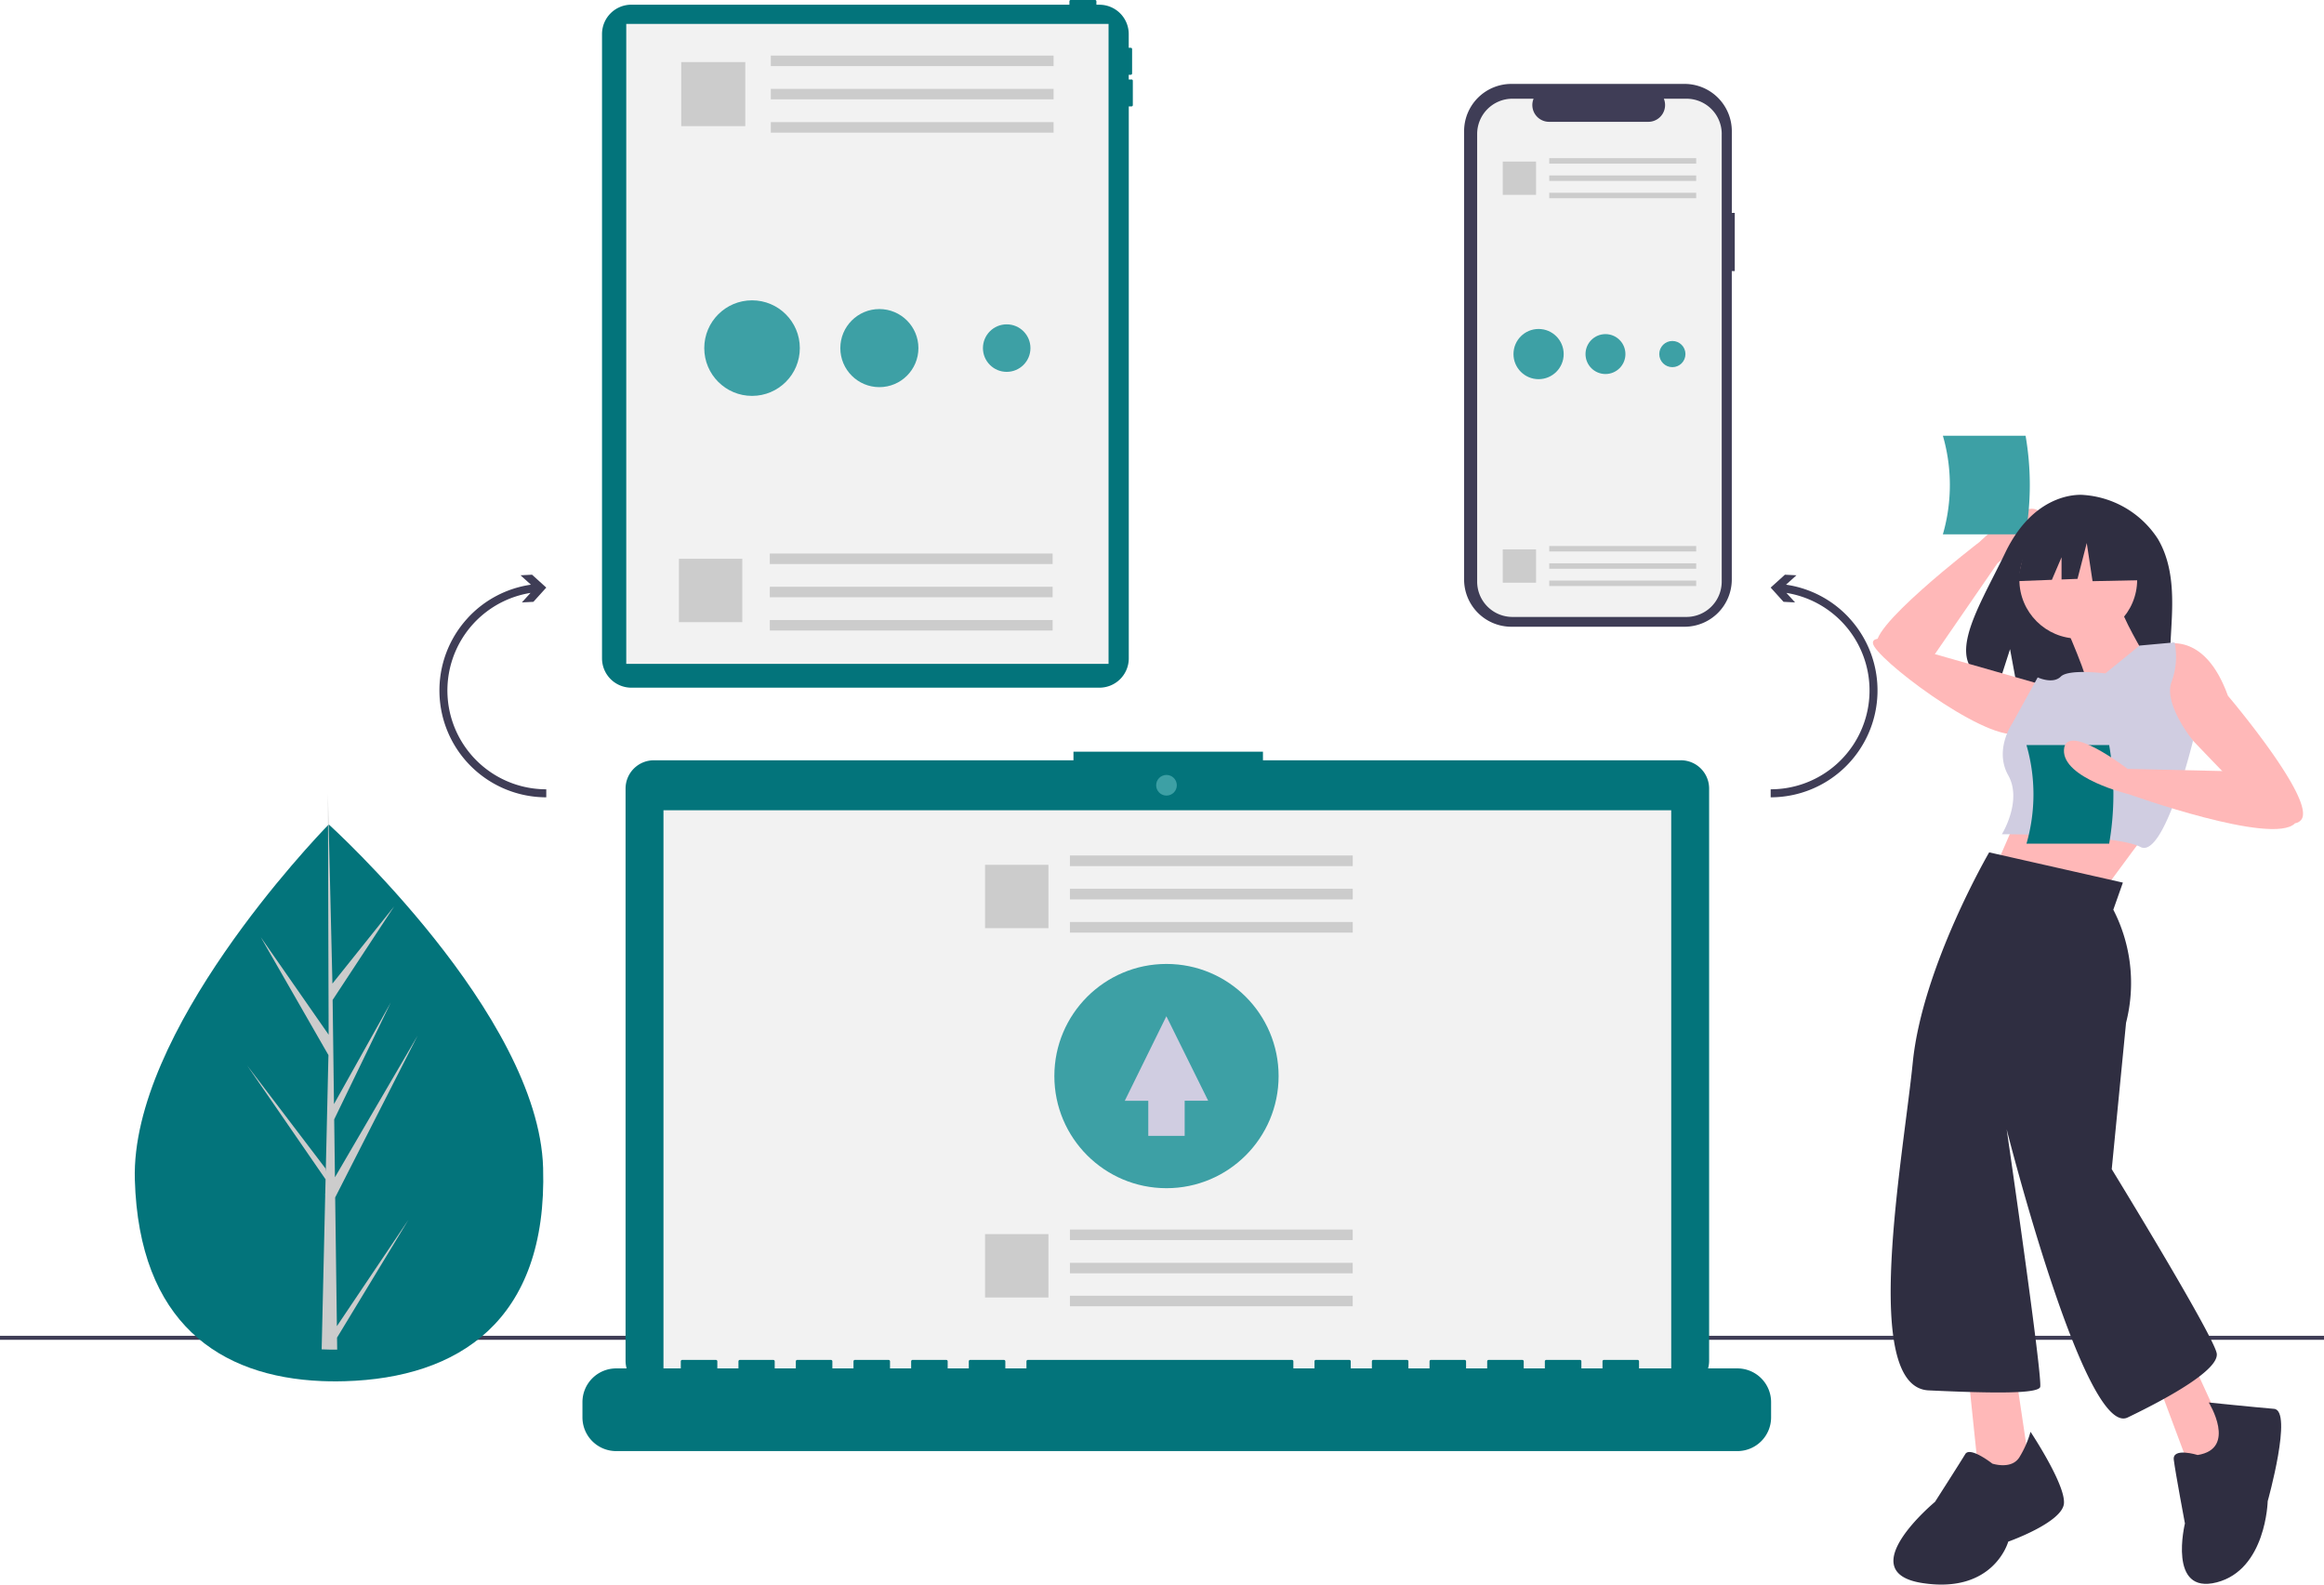<svg xmlns="http://www.w3.org/2000/svg" xmlns:xlink="http://www.w3.org/1999/xlink" width="220" height="150" viewBox="0 0 220 150">
  <defs>
    <filter id="Path_58" x="3.753" y="69.038" width="56.674" height="70.721" filterUnits="userSpaceOnUse">
      <feOffset dy="3" input="SourceAlpha"/>
      <feGaussianBlur stdDeviation="3" result="blur"/>
      <feFlood flood-opacity="0.161"/>
      <feComposite operator="in" in2="blur"/>
      <feComposite in="SourceGraphic"/>
    </filter>
  </defs>
  <g id="_2" data-name="2" transform="translate(0 0)">
    <path id="Path_57" data-name="Path 57" d="M370.3,61.4h-.255v-.446h.191a.128.128,0,0,0,.128-.128v-2.3a.128.128,0,0,0-.128-.128h-.191V57.1a2.777,2.777,0,0,0-2.777-2.777h-.283V54a.128.128,0,0,0-.128-.128h-2.3a.128.128,0,0,0-.128.128v.319H322.961a2.777,2.777,0,0,0-2.777,2.777v59.1a2.777,2.777,0,0,0,2.777,2.777h44.311a2.777,2.777,0,0,0,2.777-2.777V63.95h.255a.128.128,0,0,0,.128-.128v-2.3a.128.128,0,0,0-.128-.128Z" transform="translate(-263.194 -53.875)" fill="#03747b"/>
    <rect id="Rectangle_55" data-name="Rectangle 55" width="45.657" height="60.58" transform="translate(59.284 2.263)" fill="#f2f2f2"/>
    <rect id="Rectangle_56" data-name="Rectangle 56" width="220" height="0.379" transform="translate(0 126.45)" fill="#3f3d56"/>
    <g transform="matrix(1, 0, 0, 1, 0, 0)" filter="url(#Path_58)">
      <path id="Path_58-2" data-name="Path 58" d="M125.184,483.128c.425,14.555-8.079,19.889-18.752,20.2q-.372.011-.74.013-.742.006-1.47-.025c-9.653-.4-17.293-5.525-17.688-19.061-.409-14.008,16.978-32.21,18.283-33.556h0l.075-.077S124.759,468.574,125.184,483.128Z" transform="translate(-73.77 -375.58)" fill="#03747b"/>
    </g>
    <path id="Path_59" data-name="Path 59" d="M151.172,501.134l6.78-10.082-6.766,11.167.014,1.135q-.742.006-1.47-.025l.336-14.583-.009-.112.012-.022.032-1.378-7.425-10.78,7.416,9.748.026.291.254-11.018L143.96,464.3l6.431,9.241-.067-22.827v-.076l0,.075.426,17.991,5.845-7.308-5.825,8.858.128,9.856,5.378-9.619-5.358,11.068.071,5.48,7.821-13.4-7.8,15.311Z" transform="translate(-119.281 -375.595)" fill="#ccc"/>
    <path id="Path_60" data-name="Path 60" d="M776.678,107.992H776.4v-7.734a4.477,4.477,0,0,0-4.477-4.477H755.533a4.477,4.477,0,0,0-4.477,4.477V142.69a4.477,4.477,0,0,0,4.477,4.477H771.92a4.476,4.476,0,0,0,4.477-4.477V113.5h.282Z" transform="translate(-612.458 -87.838)" fill="#3f3d56"/>
    <path id="Path_61" data-name="Path 61" d="M780.726,106.5v42.37a3.343,3.343,0,0,1-3.343,3.344H760.918a3.343,3.343,0,0,1-3.343-3.343V106.5a3.343,3.343,0,0,1,3.342-3.343h2a1.588,1.588,0,0,0,1.471,2.188h9.388a1.588,1.588,0,0,0,1.471-2.188h2.139a3.343,3.343,0,0,1,3.343,3.342Z" transform="translate(-617.741 -93.813)" fill="#f2f2f2"/>
    <rect id="Rectangle_57" data-name="Rectangle 57" width="13.911" height="0.517" transform="translate(146.66 14.973)" fill="#ccc"/>
    <rect id="Rectangle_58" data-name="Rectangle 58" width="13.911" height="0.517" transform="translate(146.66 16.61)" fill="#ccc"/>
    <rect id="Rectangle_59" data-name="Rectangle 59" width="13.911" height="0.517" transform="translate(146.66 18.247)" fill="#ccc"/>
    <rect id="Rectangle_60" data-name="Rectangle 60" width="3.152" height="3.152" transform="translate(142.257 15.293)" fill="#ccc"/>
    <rect id="Rectangle_61" data-name="Rectangle 61" width="13.911" height="0.517" transform="translate(146.66 51.688)" fill="#ccc"/>
    <rect id="Rectangle_62" data-name="Rectangle 62" width="13.911" height="0.517" transform="translate(146.66 53.323)" fill="#ccc"/>
    <rect id="Rectangle_63" data-name="Rectangle 63" width="13.911" height="0.517" transform="translate(146.66 54.958)" fill="#ccc"/>
    <rect id="Rectangle_64" data-name="Rectangle 64" width="3.152" height="3.152" transform="translate(142.257 52.006)" fill="#ccc"/>
    <path id="Path_62" data-name="Path 62" d="M431.98,430.956H392.42v-.815H374.482v.815H334.758a2.676,2.676,0,0,0-2.676,2.676V487.8a2.676,2.676,0,0,0,2.676,2.676H431.98a2.676,2.676,0,0,0,2.676-2.676v-54.17a2.676,2.676,0,0,0-2.676-2.676Z" transform="translate(-272.863 -358.985)" fill="#03747b"/>
    <rect id="Rectangle_65" data-name="Rectangle 65" width="95.398" height="53.814" transform="translate(62.807 76.701)" fill="#f2f2f2"/>
    <circle id="Ellipse_6" data-name="Ellipse 6" cx="0.978" cy="0.978" r="0.978" transform="translate(109.447 73.357)" fill="#3da0a5"/>
    <path id="Path_63" data-name="Path 63" d="M419.9,734.722h-9.31v-.671a.133.133,0,0,0-.133-.133h-3.192a.133.133,0,0,0-.133.133v.671h-2v-.671a.133.133,0,0,0-.133-.133h-3.192a.133.133,0,0,0-.133.133v.671h-2v-.671a.133.133,0,0,0-.133-.133h-3.192a.133.133,0,0,0-.133.133v.671h-2v-.671a.133.133,0,0,0-.133-.133h-3.192a.133.133,0,0,0-.133.133v.671h-2v-.671a.133.133,0,0,0-.133-.133h-3.192a.133.133,0,0,0-.133.133v.671h-2v-.671a.133.133,0,0,0-.133-.133H380a.133.133,0,0,0-.133.133v.671h-2v-.671a.133.133,0,0,0-.133-.133h-25a.133.133,0,0,0-.133.133v.671h-2v-.671a.133.133,0,0,0-.133-.133h-3.192a.133.133,0,0,0-.133.133v.671h-2v-.671a.133.133,0,0,0-.133-.133h-3.192a.133.133,0,0,0-.133.133v.671h-2v-.671a.133.133,0,0,0-.133-.133h-3.192a.133.133,0,0,0-.133.133v.671h-2v-.671a.133.133,0,0,0-.133-.133h-3.192a.133.133,0,0,0-.133.133v.671h-2v-.671a.133.133,0,0,0-.133-.133H325.47a.133.133,0,0,0-.133.133v.671h-2v-.671a.133.133,0,0,0-.133-.133h-3.192a.133.133,0,0,0-.133.133v.671h-6.118a3.192,3.192,0,0,0-3.192,3.192v1.443a3.192,3.192,0,0,0,3.192,3.192H419.9a3.192,3.192,0,0,0,3.192-3.192v-1.443A3.192,3.192,0,0,0,419.9,734.722Z" transform="translate(-255.432 -605.185)" fill="#03747b"/>
    <rect id="Rectangle_66" data-name="Rectangle 66" width="26.77" height="0.995" transform="translate(101.283 80.988)" fill="#e6e6e6"/>
    <rect id="Rectangle_67" data-name="Rectangle 67" width="26.77" height="0.995" transform="translate(101.283 84.135)" fill="#e6e6e6"/>
    <rect id="Rectangle_68" data-name="Rectangle 68" width="26.77" height="0.995" transform="translate(101.283 87.282)" fill="#e6e6e6"/>
    <rect id="Rectangle_69" data-name="Rectangle 69" width="26.77" height="0.995" transform="translate(101.283 80.988)" fill="#ccc"/>
    <rect id="Rectangle_70" data-name="Rectangle 70" width="26.77" height="0.995" transform="translate(101.283 84.135)" fill="#ccc"/>
    <rect id="Rectangle_71" data-name="Rectangle 71" width="26.77" height="0.995" transform="translate(101.283 87.282)" fill="#ccc"/>
    <rect id="Rectangle_72" data-name="Rectangle 72" width="6" height="6" transform="translate(93.25 81.864)" fill="#ccc"/>
    <rect id="Rectangle_73" data-name="Rectangle 73" width="26.77" height="0.995" transform="translate(101.283 116.394)" fill="#ccc"/>
    <rect id="Rectangle_74" data-name="Rectangle 74" width="26.77" height="0.995" transform="translate(101.283 119.54)" fill="#ccc"/>
    <rect id="Rectangle_75" data-name="Rectangle 75" width="26.77" height="0.995" transform="translate(101.283 122.659)" fill="#ccc"/>
    <rect id="Rectangle_76" data-name="Rectangle 76" width="6" height="6" transform="translate(93.25 116.825)" fill="#ccc"/>
    <path id="Path_64" data-name="Path 64" d="M911.682,345.364a10.082,10.082,0,0,0-5.99-3.161l.985-.89-1.09-.055-1.349,1.219,1.219,1.349,1.09.055-.817-.9a9.355,9.355,0,0,1-1.492,18.591v.758a10.114,10.114,0,0,0,7.444-16.962Z" transform="translate(-736.619 -286.855)" fill="#3f3d56"/>
    <path id="Path_65" data-name="Path 65" d="M241.546,345.364a10.083,10.083,0,0,1,5.99-3.161l-.985-.89,1.09-.055,1.348,1.219-1.219,1.349-1.09.055.817-.9a9.355,9.355,0,0,0,1.492,18.591v.758a10.114,10.114,0,0,1-7.444-16.962Z" transform="translate(-197.276 -286.855)" fill="#3f3d56"/>
    <rect id="Rectangle_77" data-name="Rectangle 77" width="26.77" height="0.995" transform="translate(72.967 5.261)" fill="#ccc"/>
    <rect id="Rectangle_78" data-name="Rectangle 78" width="26.77" height="0.995" transform="translate(72.967 8.411)" fill="#ccc"/>
    <rect id="Rectangle_79" data-name="Rectangle 79" width="26.77" height="0.995" transform="translate(72.967 11.561)" fill="#ccc"/>
    <rect id="Rectangle_80" data-name="Rectangle 80" width="6.065" height="6.065" transform="translate(64.489 5.876)" fill="#ccc"/>
    <rect id="Rectangle_81" data-name="Rectangle 81" width="26.77" height="0.995" transform="translate(72.875 52.399)" fill="#ccc"/>
    <rect id="Rectangle_82" data-name="Rectangle 82" width="26.77" height="0.995" transform="translate(72.875 55.546)" fill="#ccc"/>
    <rect id="Rectangle_83" data-name="Rectangle 83" width="26.77" height="0.995" transform="translate(72.875 58.692)" fill="#ccc"/>
    <rect id="Rectangle_84" data-name="Rectangle 84" width="6" height="6" transform="translate(64.27 52.896)" fill="#ccc"/>
    <path id="Path_66" data-name="Path 66" d="M962.748,322.214l6.045-8.777s5.264-4.221,3.755-5.043-5.459,3.031-5.459,3.031-11.4,8.736-9.517,9.956S962.748,322.214,962.748,322.214Z" transform="translate(-779.705 -260.117)" fill="#ffb8b8"/>
    <path id="Path_67" data-name="Path 67" d="M990.406,281.073h7.829a27.383,27.383,0,0,0,0-9.334h-7.829A16.8,16.8,0,0,1,990.406,281.073Z" transform="translate(-806.485 -230.493)" fill="#3da0a5"/>
    <path id="Path_68" data-name="Path 68" d="M1020.165,305.482a9.139,9.139,0,0,0-7.007-4.16s-4.535-.58-7.445,5.474c-2.712,5.643-6.454,11.091-.6,12.412l1.057-3.29.655,3.535a22.9,22.9,0,0,0,2.5.043c6.267-.2,12.235.059,12.043-2.19C1021.115,314.317,1022.428,309.307,1020.165,305.482Z" transform="translate(-815.891 -254.466)" fill="#2f2e41"/>
    <path id="Path_69" data-name="Path 69" d="M1018.913,452.616l-3.014,6.931,10.548,1.658s4.973-6.781,5.425-7.233Z" transform="translate(-827.147 -377.125)" fill="#ffb8b8"/>
    <circle id="Ellipse_7" data-name="Ellipse 7" cx="5.575" cy="5.575" r="5.575" transform="translate(191.163 49.3)" fill="#ffb8b8"/>
    <path id="Path_70" data-name="Path 70" d="M1050.88,358.722s2.562,5.726,2.26,6.329,5.425-3.164,5.425-3.164-2.411-4.068-2.26-4.671Z" transform="translate(-855.497 -299.786)" fill="#ffb8b8"/>
    <path id="Path_71" data-name="Path 71" d="M1088.836,375.955s4.521-2.562,7.082,4.521c0,0,8.438,9.945,6.932,11.753s-7.233-4.37-7.233-4.37L1092,384.092s-5.123-1.356-4.671-4.219A7.4,7.4,0,0,1,1088.836,375.955Z" transform="translate(-885.015 -314.617)" fill="#ffb8b8"/>
    <path id="Path_72" data-name="Path 72" d="M971.439,377.565l-10.548-3.014s-5.575-2.26-5.425-.9,10.246,9.041,13.561,8.589S971.439,377.565,971.439,377.565Z" transform="translate(-778.165 -312.756)" fill="#ffb8b8"/>
    <path id="Path_73" data-name="Path 73" d="M1029.667,378.041s-3.466-.452-4.219.3-2.185.075-2.185.075l-2.411,4.37s-1.733,2.486-.377,4.9-.6,5.575-.6,5.575,10.849,0,13.109,1.205,4.984-10.058,4.984-10.058-2.8-3.428-2.046-5.537a6.821,6.821,0,0,0,.3-3.767l-3.315.3Z" transform="translate(-830.366 -314.293)" fill="#d0cde1"/>
    <path id="Path_74" data-name="Path 74" d="M983.936,684.258l1.206,11.6,4.671-2.411-1.507-10.1Z" transform="translate(-797.595 -553.994)" fill="#ffb8b8"/>
    <path id="Path_75" data-name="Path 75" d="M1076.95,677.02l3.923,10.489,3.766-2.712-4.676-10.188Z" transform="translate(-872.979 -546.906)" fill="#ffb8b8"/>
    <path id="Path_76" data-name="Path 76" d="M978.692,769.824a9.411,9.411,0,0,1-1.055,2.411c-.753,1.206-2.562.6-2.562.6s-2.109-1.658-2.562-.9-2.863,4.52-2.863,4.52-7.986,6.63-1.205,7.685,8.137-3.918,8.137-3.918,5.123-1.808,5.274-3.616S978.692,769.824,978.692,769.824Z" transform="translate(-786.474 -634.286)" fill="#2f2e41"/>
    <path id="Path_77" data-name="Path 77" d="M1107.966,760.151s-2.411-.753-2.26.452,1.055,6.027,1.055,6.027-1.657,6.781,3.014,5.575,4.822-7.685,4.822-7.685,2.411-8.589.6-8.74-6.178-.6-6.178-.6S1111.732,759.549,1107.966,760.151Z" transform="translate(-899.926 -622.416)" fill="#2f2e41"/>
    <path id="Path_78" data-name="Path 78" d="M1020.631,257.14l-4.6-2.409-6.349.985-1.313,5.8,3.269-.126.914-2.132v2.1l1.511-.058.876-3.394.548,3.613,5.364-.11Z" transform="translate(-817.397 -206.504)" fill="#2f2e41"/>
    <path id="Path_79" data-name="Path 79" d="M986.3,483.3l-12.657-2.863s-6.329,10.849-7.233,19.89-4.973,30.739,1.507,31.041,10.246.3,10.548-.3S975.3,506.66,975.3,506.66s7.383,29.233,11.452,27.274,8.589-4.521,8.438-6.027-9.945-17.479-9.945-17.479l1.356-13.863a15.155,15.155,0,0,0-1.206-10.7Z" transform="translate(-785.339 -399.751)" fill="#2f2e41"/>
    <path id="Path_80" data-name="Path 80" d="M1032.16,435.759h7.828a27.384,27.384,0,0,0,0-9.334h-7.828A16.8,16.8,0,0,1,1032.16,435.759Z" transform="translate(-840.325 -355.894)" fill="#03747b"/>
    <path id="Path_81" data-name="Path 81" d="M1070.155,427.17l-13.26-.3s-5.877-4.52-6.027-1.808,6.178,4.219,6.178,4.219,13.605,4.882,15.693,2.742Z" transform="translate(-855.484 -354.084)" fill="#ffb8b8"/>
    <circle id="Ellipse_8" data-name="Ellipse 8" cx="4.523" cy="4.523" r="4.523" transform="translate(66.669 28.43)" fill="#3da0a5"/>
    <circle id="Ellipse_9" data-name="Ellipse 9" cx="3.696" cy="3.696" r="3.696" transform="translate(79.549 29.256)" fill="#3da0a5"/>
    <circle id="Ellipse_10" data-name="Ellipse 10" cx="2.249" cy="2.249" r="2.249" transform="translate(93.049 30.703)" fill="#3da0a5"/>
    <circle id="Ellipse_11" data-name="Ellipse 11" cx="2.376" cy="2.376" r="2.376" transform="translate(143.273 31.141)" fill="#3da0a5"/>
    <circle id="Ellipse_12" data-name="Ellipse 12" cx="1.889" cy="1.889" r="1.889" transform="translate(150.092 31.628)" fill="#3da0a5"/>
    <circle id="Ellipse_13" data-name="Ellipse 13" cx="1.239" cy="1.239" r="1.239" transform="translate(157.074 32.278)" fill="#3da0a5"/>
    <circle id="Ellipse_14" data-name="Ellipse 14" cx="10.614" cy="10.614" r="10.614" transform="translate(99.81 91.249)" fill="#3da0a5"/>
    <path id="Path_82" data-name="Path 82" d="M570.064,516.155l-3.959-8-3.939,8.006,2.226,0v3.32h3.445v-3.325Z" transform="translate(-455.691 -411.955)" fill="#d0cde1"/>
  </g>
</svg>
